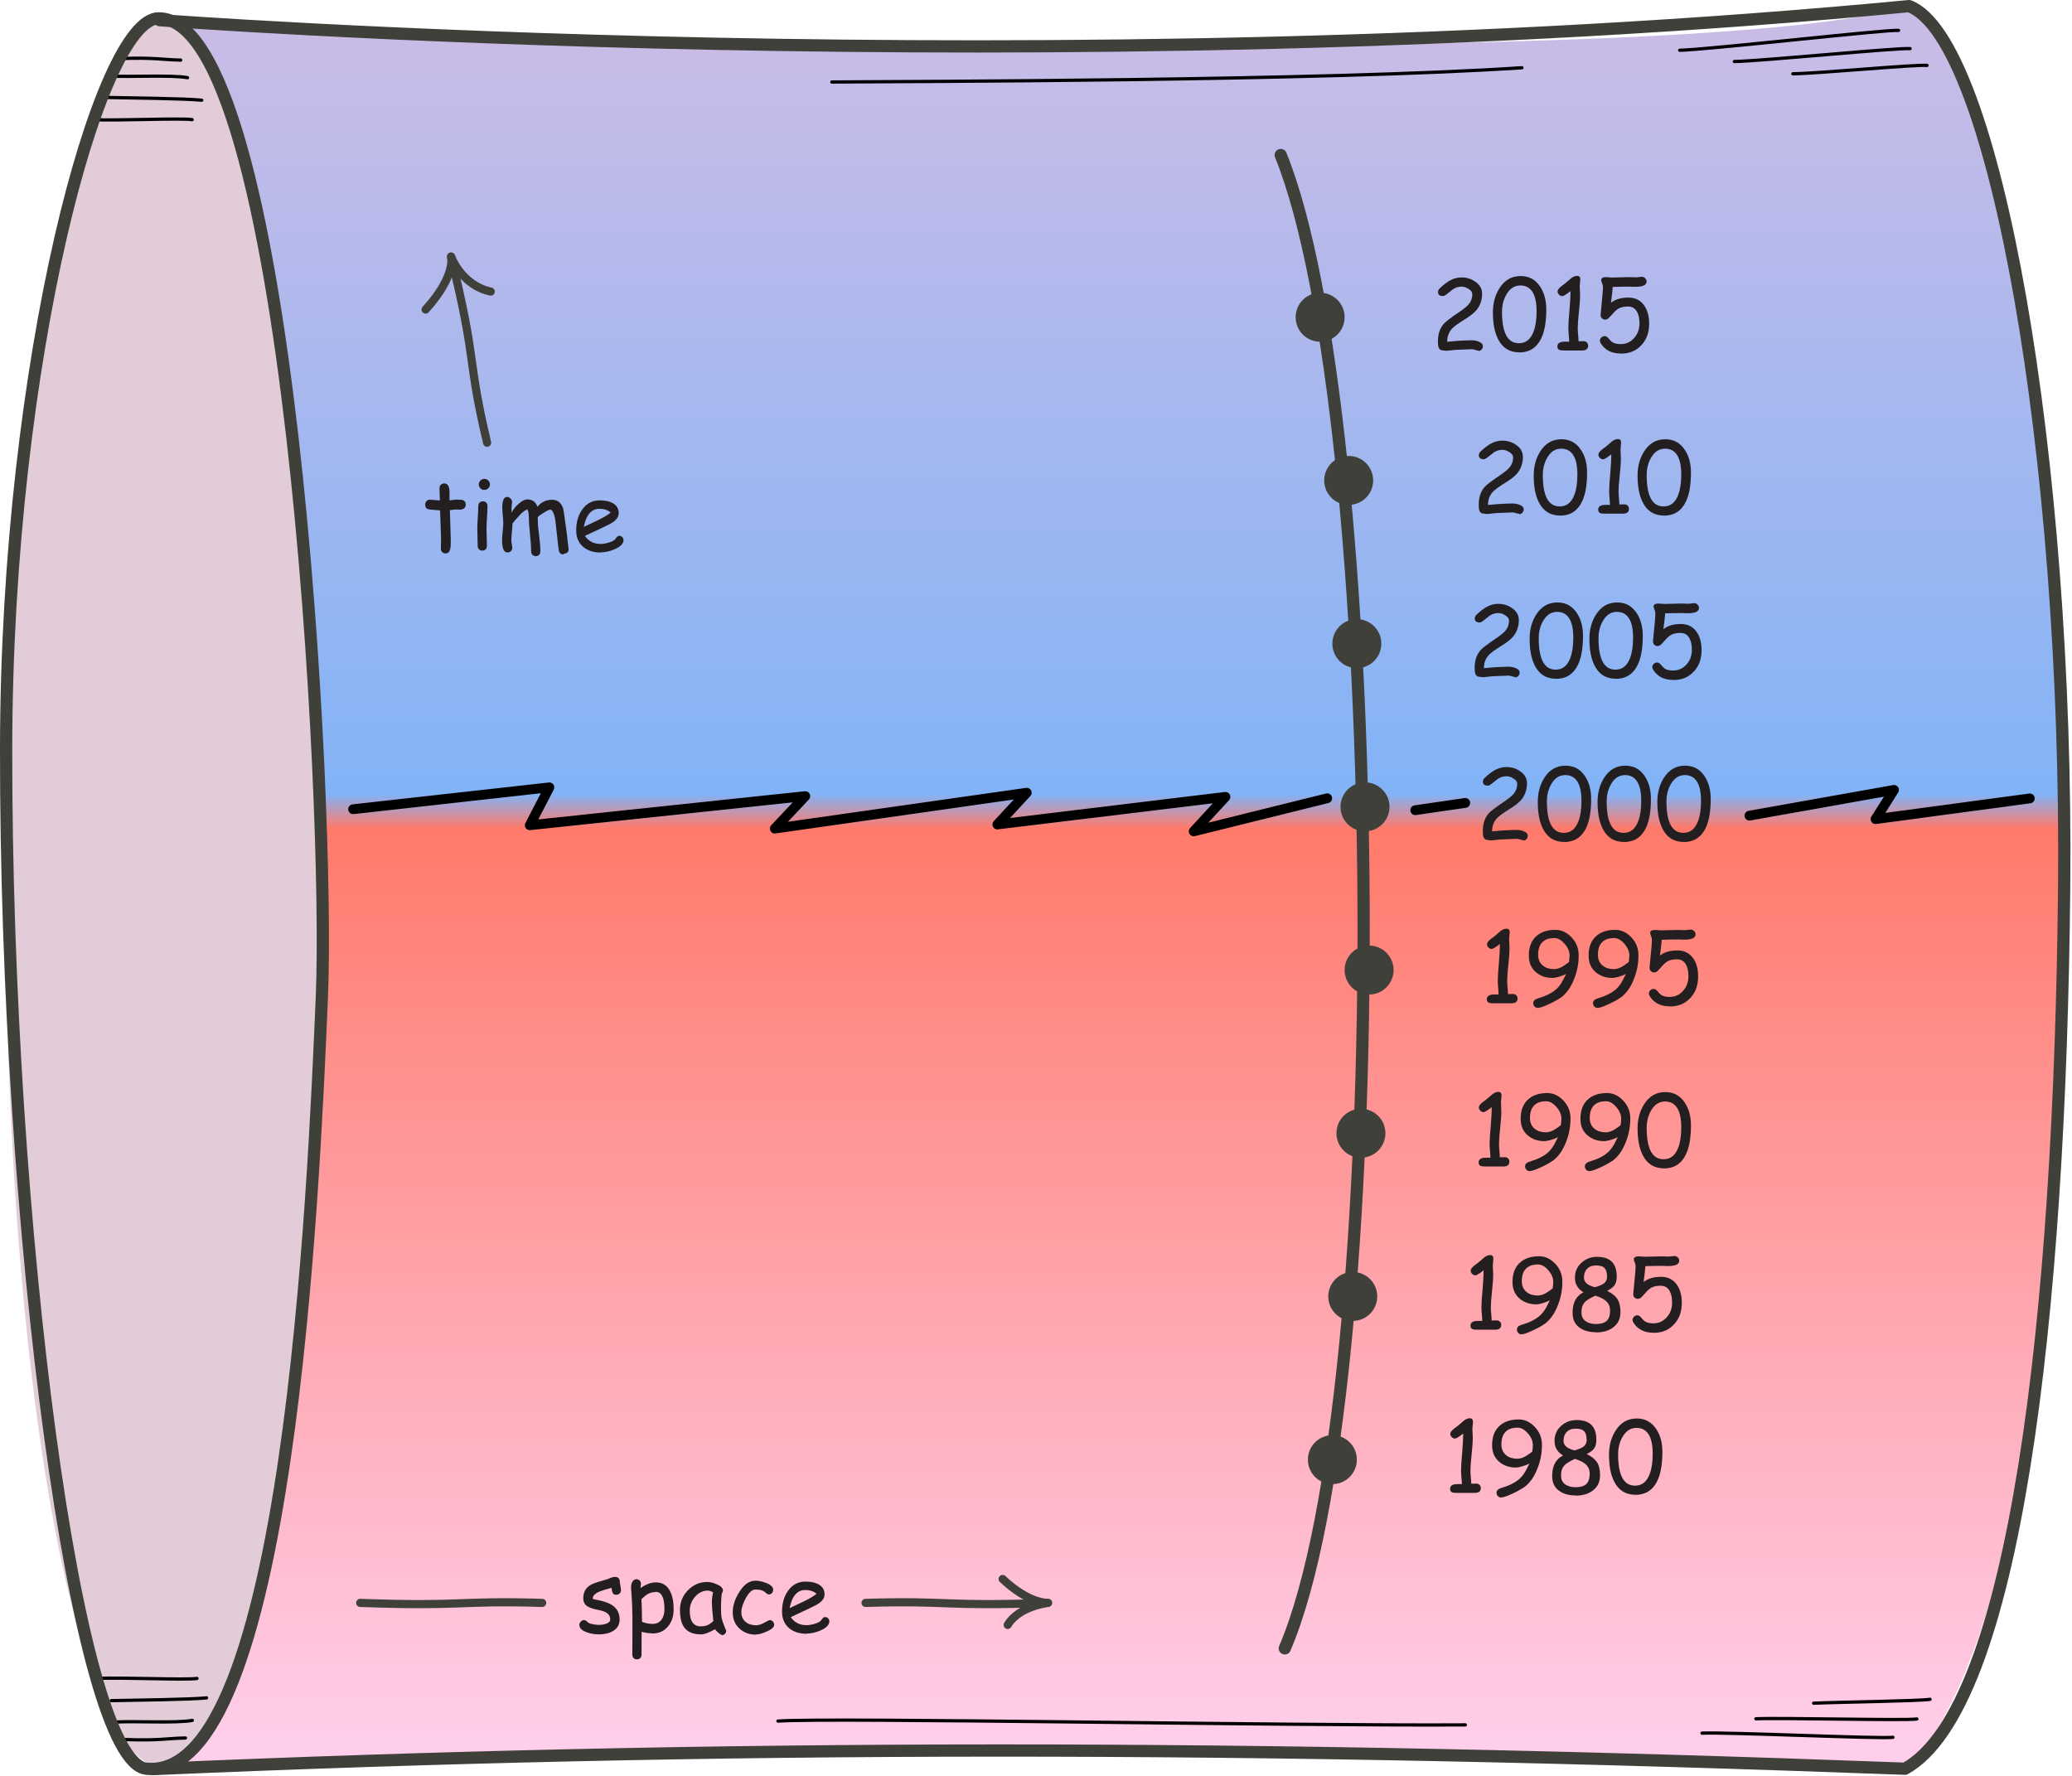 <?xml version="1.0" encoding="UTF-8" standalone="no"?>
<!DOCTYPE svg PUBLIC "-//W3C//DTD SVG 1.1//EN" "http://www.w3.org/Graphics/SVG/1.1/DTD/svg11.dtd">
<svg width="100%" height="100%" viewBox="0 0 1058 907" version="1.1" xmlns="http://www.w3.org/2000/svg" xmlns:xlink="http://www.w3.org/1999/xlink" xml:space="preserve" xmlns:serif="http://www.serif.com/" style="fill-rule:evenodd;clip-rule:evenodd;stroke-linecap:round;stroke-linejoin:round;stroke-miterlimit:1.5;">
    <g transform="matrix(1,0,0,1,-3.378,0.004)">
        <path d="M94.029,10.486C260.244,20.511 879.595,36.632 978.53,2.431C1047.66,62.504 1063.88,337.27 1057.61,489.87C1056.36,520.212 1055.99,815.7 976.917,904.768C808.79,889.351 178.094,891.478 80.431,904.862C158.635,886.994 166.411,560.764 167.656,523.307C169.413,470.443 171.816,370.595 156.724,238.625C154.571,219.791 137.696,59.086 94.029,10.486Z" style="fill:url(#_Linear1);"/>
        <path d="M896.679,416.504L970.497,403.359L961.066,418.296L1039.84,407.704" style="fill:none;stroke:black;stroke-width:5px;"/>
        <path d="M726.039,413.726L751.559,410.01" style="fill:none;stroke:black;stroke-width:5px;"/>
        <g transform="matrix(0.974,0,0,0.988,4.341,10.864)">
            <ellipse cx="84.429" cy="452.014" rx="82.393" ry="450.386" style="fill:rgb(225,204,216);"/>
        </g>
        <g transform="matrix(6.12323e-17,-1,1,6.12323e-17,0.72,908.334)">
            <path d="M20.035,66.691C19.424,83.938 20.663,88.017 20.83,97.354" style="fill:none;stroke:black;stroke-width:1.67px;"/>
            <g transform="matrix(-1,0,0,1,898.482,-2.453)">
                <path d="M20.035,66.691C19.424,83.938 20.663,88.017 20.83,97.354" style="fill:none;stroke:black;stroke-width:1.67px;"/>
            </g>
            <path d="M28.972,61.474C29.573,71.032 28.289,92.849 29.814,100.859" style="fill:none;stroke:black;stroke-width:1.67px;"/>
            <g transform="matrix(-1,0,0,1,898.482,-2.453)">
                <path d="M28.972,61.474C29.573,71.032 28.289,92.849 29.814,100.859" style="fill:none;stroke:black;stroke-width:1.67px;"/>
            </g>
            <path d="M39.904,59.468C40.136,70.612 40.454,100.129 41.317,108.107" style="fill:none;stroke:black;stroke-width:1.67px;"/>
            <g transform="matrix(-1,0,0,1,898.482,-2.453)">
                <path d="M39.904,59.468C40.136,70.612 40.454,100.129 41.317,108.107" style="fill:none;stroke:black;stroke-width:1.67px;"/>
            </g>
            <path d="M51.254,51.994C51.843,65.423 50.33,97.654 51.245,103.23" style="fill:none;stroke:black;stroke-width:1.67px;"/>
            <g transform="matrix(-1,0,0,1,898.482,-2.453)">
                <path d="M51.254,51.994C51.843,65.423 50.33,97.654 51.245,103.23" style="fill:none;stroke:black;stroke-width:1.67px;"/>
            </g>
        </g>
        <g transform="matrix(6.12323e-17,-1,1,6.12323e-17,829.348,927.782)">
            <path d="M42.75,43.098C43.339,56.527 39.721,135.014 40.636,140.59" style="fill:none;stroke:black;stroke-width:1.67px;"/>
        </g>
        <g transform="matrix(6.12323e-17,-1,1,6.12323e-17,419.937,918.882)">
            <path d="M40.012,-19.33C41.95,7.544 37.501,242.159 38.068,331.666" style="fill:none;stroke:black;stroke-width:1.67px;"/>
        </g>
        <g transform="matrix(6.12323e-17,-1,1,6.12323e-17,447.471,81.884)">
            <path d="M40.012,-19.33C40.325,19.976 40.527,230.675 47.3,333.039" style="fill:none;stroke:black;stroke-width:1.67px;"/>
        </g>
        <g transform="matrix(0.057,0.998,0.998,-0.057,815.624,-14.554)">
            <path d="M42.75,43.098C43.339,56.527 38.082,149.699 38.997,155.275" style="fill:none;stroke:black;stroke-width:1.67px;"/>
        </g>
        <g transform="matrix(6.12323e-17,-1,1,6.12323e-17,841.575,918.426)">
            <path d="M40.729,58.397C41.318,71.826 39.721,135.014 40.636,140.59" style="fill:none;stroke:black;stroke-width:1.67px;"/>
        </g>
        <g transform="matrix(0.057,0.998,0.998,-0.057,828.367,-5.913)">
            <path d="M40.729,58.397C41.318,71.826 38.362,142.805 39.277,148.381" style="fill:none;stroke:black;stroke-width:1.67px;"/>
        </g>
        <g transform="matrix(6.12323e-17,-1,1,6.12323e-17,848.286,908.382)">
            <path d="M38.65,81.16C39.239,94.589 39.721,135.014 40.636,140.59" style="fill:none;stroke:black;stroke-width:1.67px;"/>
        </g>
        <g transform="matrix(0.057,0.998,0.998,-0.057,835.642,3.729)">
            <path d="M38.65,81.16C39.239,94.589 37.374,144.25 38.29,149.826" style="fill:none;stroke:black;stroke-width:1.67px;"/>
        </g>
        <g transform="matrix(4.167,0,0,4.167,0,0)">
            <path d="M18.749,216.749C10.207,215.922 1.495,149.986 1.561,91.727C1.615,44.104 13.067,2.249 20.249,2.249C36.249,2.249 41.249,98.749 40.249,122.249C39.249,145.749 36.174,218.436 18.749,216.749Z" style="fill:none;stroke:rgb(62,64,57);stroke-width:1.5px;stroke-miterlimit:2;"/>
        </g>
        <g transform="matrix(4.167,0,0,4.167,0,0)">
            <path d="M19.573,216.793C88.573,213.793 154.249,213.749 234.249,216.749C247.749,209.249 253.249,161.249 253.749,108.749C254.249,56.249 245.249,4.749 234.749,0.749C129.749,10.749 20.353,2.468 20.353,2.468" style="fill:none;stroke:rgb(62,64,57);stroke-width:1.5px;stroke-miterlimit:2;"/>
        </g>
        <g transform="matrix(4.167,0,0,4.167,0,0)">
            <path d="M157.749,18.999C170.702,51.053 171.702,170.553 158.249,201.999" style="fill:none;stroke:rgb(62,64,57);stroke-width:1.5px;stroke-miterlimit:2;"/>
        </g>
        <g transform="matrix(4.167,0,0,4.167,0,0)">
            <path d="M164.827,38.874C164.827,40.117 163.819,41.124 162.577,41.124C161.334,41.124 160.327,40.117 160.327,38.874C160.327,37.632 161.334,36.624 162.577,36.624C163.819,36.624 164.827,37.632 164.827,38.874Z" style="fill:rgb(62,64,57);"/>
        </g>
        <g transform="matrix(4.167,0,0,4.167,0,0)">
            <path d="M164.827,38.874C164.827,40.117 163.819,41.124 162.577,41.124C161.334,41.124 160.327,40.117 160.327,38.874C160.327,37.632 161.334,36.624 162.577,36.624C163.819,36.624 164.827,37.632 164.827,38.874Z" style="fill:none;stroke:rgb(62,64,57);stroke-width:1.5px;stroke-miterlimit:2;"/>
        </g>
        <g transform="matrix(4.167,0,0,4.167,0,0)">
            <path d="M168.327,58.874C168.327,60.117 167.319,61.124 166.077,61.124C164.834,61.124 163.827,60.117 163.827,58.874C163.827,57.632 164.834,56.624 166.077,56.624C167.319,56.624 168.327,57.632 168.327,58.874Z" style="fill:rgb(62,64,57);"/>
        </g>
        <g transform="matrix(4.167,0,0,4.167,0,0)">
            <path d="M168.327,58.874C168.327,60.117 167.319,61.124 166.077,61.124C164.834,61.124 163.827,60.117 163.827,58.874C163.827,57.632 164.834,56.624 166.077,56.624C167.319,56.624 168.327,57.632 168.327,58.874Z" style="fill:none;stroke:rgb(62,64,57);stroke-width:1.5px;stroke-miterlimit:2;"/>
        </g>
        <g transform="matrix(4.167,0,0,4.167,0,0)">
            <path d="M169.327,78.874C169.327,80.117 168.319,81.124 167.077,81.124C165.834,81.124 164.827,80.117 164.827,78.874C164.827,77.632 165.834,76.624 167.077,76.624C168.319,76.624 169.327,77.632 169.327,78.874Z" style="fill:rgb(62,64,57);"/>
        </g>
        <g transform="matrix(4.167,0,0,4.167,0,0)">
            <path d="M169.327,78.874C169.327,80.117 168.319,81.124 167.077,81.124C165.834,81.124 164.827,80.117 164.827,78.874C164.827,77.632 165.834,76.624 167.077,76.624C168.319,76.624 169.327,77.632 169.327,78.874Z" style="fill:none;stroke:rgb(62,64,57);stroke-width:1.5px;stroke-miterlimit:2;"/>
        </g>
        <g transform="matrix(4.167,0,0,4.167,0,0)">
            <path d="M170.327,98.874C170.327,100.117 169.319,101.124 168.077,101.124C166.834,101.124 165.827,100.117 165.827,98.874C165.827,97.632 166.834,96.624 168.077,96.624C169.319,96.624 170.327,97.632 170.327,98.874Z" style="fill:rgb(62,64,57);"/>
        </g>
        <g transform="matrix(4.167,0,0,4.167,0,0)">
            <path d="M170.327,98.874C170.327,100.117 169.319,101.124 168.077,101.124C166.834,101.124 165.827,100.117 165.827,98.874C165.827,97.632 166.834,96.624 168.077,96.624C169.319,96.624 170.327,97.632 170.327,98.874Z" style="fill:none;stroke:rgb(62,64,57);stroke-width:1.5px;stroke-miterlimit:2;"/>
        </g>
        <g transform="matrix(4.167,0,0,4.167,0,0)">
            <path d="M170.827,118.874C170.827,120.117 169.819,121.124 168.577,121.124C167.334,121.124 166.327,120.117 166.327,118.874C166.327,117.632 167.334,116.624 168.577,116.624C169.819,116.624 170.827,117.632 170.827,118.874Z" style="fill:rgb(62,64,57);"/>
        </g>
        <g transform="matrix(4.167,0,0,4.167,0,0)">
            <path d="M170.827,118.874C170.827,120.117 169.819,121.124 168.577,121.124C167.334,121.124 166.327,120.117 166.327,118.874C166.327,117.632 167.334,116.624 168.577,116.624C169.819,116.624 170.827,117.632 170.827,118.874Z" style="fill:none;stroke:rgb(62,64,57);stroke-width:1.5px;stroke-miterlimit:2;"/>
        </g>
        <g transform="matrix(4.167,0,0,4.167,0,0)">
            <path d="M169.827,138.874C169.827,140.117 168.819,141.124 167.577,141.124C166.334,141.124 165.327,140.117 165.327,138.874C165.327,137.632 166.334,136.624 167.577,136.624C168.819,136.624 169.827,137.632 169.827,138.874Z" style="fill:rgb(62,64,57);"/>
        </g>
        <g transform="matrix(4.167,0,0,4.167,0,0)">
            <path d="M169.827,138.874C169.827,140.117 168.819,141.124 167.577,141.124C166.334,141.124 165.327,140.117 165.327,138.874C165.327,137.632 166.334,136.624 167.577,136.624C168.819,136.624 169.827,137.632 169.827,138.874Z" style="fill:none;stroke:rgb(62,64,57);stroke-width:1.5px;stroke-miterlimit:2;"/>
        </g>
        <g transform="matrix(4.167,0,0,4.167,0,0)">
            <path d="M168.827,158.874C168.827,160.117 167.819,161.124 166.577,161.124C165.334,161.124 164.327,160.117 164.327,158.874C164.327,157.632 165.334,156.624 166.577,156.624C167.819,156.624 168.827,157.632 168.827,158.874Z" style="fill:rgb(62,64,57);"/>
        </g>
        <g transform="matrix(4.167,0,0,4.167,0,0)">
            <path d="M168.827,158.874C168.827,160.117 167.819,161.124 166.577,161.124C165.334,161.124 164.327,160.117 164.327,158.874C164.327,157.632 165.334,156.624 166.577,156.624C167.819,156.624 168.827,157.632 168.827,158.874Z" style="fill:none;stroke:rgb(62,64,57);stroke-width:1.5px;stroke-miterlimit:2;"/>
        </g>
        <g transform="matrix(4.167,0,0,4.167,0,0)">
            <path d="M166.327,178.874C166.327,180.117 165.319,181.124 164.077,181.124C162.834,181.124 161.827,180.117 161.827,178.874C161.827,177.632 162.834,176.624 164.077,176.624C165.319,176.624 166.327,177.632 166.327,178.874Z" style="fill:rgb(62,64,57);"/>
        </g>
        <g transform="matrix(4.167,0,0,4.167,0,0)">
            <path d="M166.327,178.874C166.327,180.117 165.319,181.124 164.077,181.124C162.834,181.124 161.827,180.117 161.827,178.874C161.827,177.632 162.834,176.624 164.077,176.624C165.319,176.624 166.327,177.632 166.327,178.874Z" style="fill:none;stroke:rgb(62,64,57);stroke-width:1.5px;stroke-miterlimit:2;"/>
        </g>
        <g transform="matrix(4.167,0,0,4.167,0,0)">
            <path d="M181.981,42.961C181.885,42.961 181.753,42.937 181.573,42.877C181.393,42.817 181.261,42.793 181.165,42.793C180.961,42.793 180.661,42.805 180.265,42.829C179.869,42.853 179.569,42.865 179.365,42.865C179.209,42.865 178.981,42.889 178.681,42.925C178.381,42.961 178.153,42.985 177.997,42.985C177.949,42.985 177.889,42.973 177.805,42.961C177.721,42.949 177.661,42.937 177.613,42.937C177.337,42.937 177.169,42.805 177.085,42.541C177.037,42.409 177.013,42.181 177.013,41.845C177.013,40.933 177.253,40.213 177.757,39.649C177.985,39.397 178.585,38.941 179.593,38.257C180.157,37.873 180.529,37.573 180.721,37.357C181.057,36.985 181.225,36.553 181.225,36.049C181.225,35.797 181.069,35.581 180.745,35.389C180.457,35.209 180.181,35.125 179.905,35.125C179.545,35.125 179.209,35.221 178.885,35.425L178.045,36.085C177.877,36.217 177.745,36.277 177.637,36.277C177.229,36.277 177.025,36.121 177.025,35.797C177.025,35.617 177.097,35.461 177.241,35.329C177.697,34.897 178.093,34.597 178.429,34.405C178.909,34.129 179.389,33.997 179.893,33.997C180.529,33.997 181.081,34.165 181.585,34.513C182.149,34.897 182.425,35.389 182.425,36.001C182.425,36.397 182.365,36.757 182.245,37.093C182.125,37.429 181.957,37.729 181.729,38.005C181.429,38.365 180.937,38.749 180.229,39.181C179.485,39.649 179.005,39.997 178.777,40.237C178.345,40.693 178.141,41.233 178.153,41.881L179.365,41.773C180.205,41.725 180.793,41.701 181.153,41.701C181.453,41.701 181.729,41.749 181.993,41.857C182.353,41.989 182.521,42.181 182.521,42.421C182.521,42.577 182.473,42.709 182.365,42.829C182.257,42.949 182.125,43.009 181.969,43.009L181.981,42.961Z" style="fill:rgb(35,31,32);fill-rule:nonzero;"/>
        </g>
        <g transform="matrix(4.167,0,0,4.167,0,0)">
            <path d="M186.977,43.177C185.777,43.177 184.925,42.637 184.373,41.545C183.953,40.705 183.749,39.637 183.749,38.281C183.749,37.141 184.013,36.169 184.553,35.317C185.189,34.321 186.041,33.829 187.145,33.829C188.177,33.829 188.969,34.261 189.545,35.137C190.049,35.905 190.289,36.817 190.289,37.921C190.289,39.685 190.013,40.981 189.449,41.869C188.885,42.757 188.069,43.189 186.953,43.189L186.977,43.177ZM187.133,34.981C186.401,34.981 185.837,35.341 185.405,36.085C185.045,36.709 184.865,37.405 184.865,38.209C184.865,39.505 185.033,40.453 185.381,41.101C185.729,41.749 186.245,42.061 186.941,42.061C187.781,42.061 188.369,41.593 188.729,40.645C188.981,39.985 189.101,39.169 189.101,38.149C189.101,37.081 188.933,36.301 188.597,35.773C188.261,35.245 187.769,34.981 187.109,34.981L187.133,34.981Z" style="fill:rgb(35,31,32);fill-rule:nonzero;"/>
        </g>
        <g transform="matrix(4.167,0,0,4.167,0,0)">
            <path d="M194.854,42.949L192.526,42.949C192.25,42.949 192.058,42.937 191.95,42.901C191.746,42.829 191.65,42.685 191.65,42.457C191.65,42.061 191.95,41.869 192.574,41.869L192.85,41.869L193.09,41.881C193.09,41.689 193.078,41.413 193.042,41.041C193.006,40.669 192.994,40.393 192.994,40.213C192.994,39.709 193.042,38.965 193.138,37.945C193.222,36.937 193.258,36.193 193.258,35.677C192.73,36.085 192.406,36.289 192.262,36.289C192.106,36.289 191.974,36.229 191.854,36.109C191.734,35.989 191.674,35.857 191.674,35.701C191.674,35.521 191.842,35.305 192.178,35.041C192.394,34.897 192.694,34.657 193.078,34.321C193.426,33.973 193.75,33.805 194.062,33.805C194.326,33.805 194.458,33.949 194.458,34.249C194.458,34.345 194.446,34.477 194.422,34.657C194.398,34.837 194.386,34.969 194.386,35.065C194.386,35.197 194.398,35.389 194.41,35.653C194.422,35.917 194.434,36.109 194.434,36.241C194.434,36.685 194.386,37.333 194.29,38.221C194.194,39.109 194.146,39.757 194.146,40.201C194.146,40.429 194.158,40.705 194.194,41.029C194.23,41.353 194.242,41.617 194.242,41.821L194.854,41.809C195.022,41.809 195.154,41.857 195.262,41.965C195.37,42.073 195.418,42.205 195.418,42.361C195.418,42.529 195.37,42.661 195.262,42.769C195.154,42.877 195.022,42.925 194.854,42.925L194.854,42.949Z" style="fill:rgb(35,31,32);fill-rule:nonzero;"/>
        </g>
        <g transform="matrix(4.167,0,0,4.167,0,0)">
            <path d="M199.417,43.321C198.301,43.321 197.497,42.913 196.969,42.085C196.897,41.965 196.861,41.857 196.861,41.749C196.861,41.593 196.921,41.461 197.041,41.353C197.161,41.245 197.293,41.185 197.449,41.185C197.605,41.185 197.749,41.269 197.893,41.437C198.097,41.689 198.253,41.845 198.361,41.917C198.613,42.085 198.949,42.169 199.393,42.169C200.077,42.169 200.629,41.917 201.073,41.401C201.505,40.909 201.709,40.321 201.709,39.625C201.709,39.049 201.613,38.593 201.421,38.233C201.181,37.777 200.809,37.561 200.305,37.561C199.885,37.561 199.549,37.621 199.285,37.741C199.069,37.837 198.865,37.993 198.649,38.209L198.013,38.905C197.845,39.085 197.677,39.169 197.497,39.169C197.341,39.169 197.209,39.109 197.101,39.001C196.993,38.893 196.945,38.761 196.945,38.605C196.945,38.521 196.981,38.173 197.041,37.549C197.173,36.313 197.233,35.521 197.233,35.137C197.233,35.005 197.197,34.861 197.125,34.693C197.053,34.525 197.017,34.405 197.017,34.321C197.017,34.081 197.221,33.961 197.629,33.961C197.713,33.961 197.833,33.973 197.989,33.985C198.145,33.997 198.265,34.009 198.349,34.009C198.577,34.009 198.913,33.997 199.369,33.985C199.825,33.973 200.161,33.961 200.389,33.961C200.497,33.961 200.653,33.961 200.869,33.973C201.085,33.985 201.241,33.985 201.349,33.985C201.421,33.985 201.529,33.973 201.673,33.949C201.817,33.925 201.925,33.913 201.997,33.913C202.153,33.913 202.285,33.973 202.405,34.093C202.525,34.213 202.585,34.345 202.585,34.489C202.585,34.933 202.129,35.149 201.193,35.149C201.073,35.149 200.929,35.149 200.749,35.137C200.569,35.125 200.461,35.125 200.425,35.125L199.429,35.137L198.433,35.161C198.433,35.341 198.361,35.977 198.217,37.105C198.757,36.673 199.453,36.469 200.353,36.469C201.217,36.469 201.865,36.805 202.321,37.477C202.705,38.053 202.897,38.773 202.897,39.661C202.897,40.729 202.597,41.581 201.973,42.265C201.325,42.985 200.497,43.333 199.441,43.333L199.417,43.321Z" style="fill:rgb(35,31,32);fill-rule:nonzero;"/>
        </g>
        <g transform="matrix(4.167,0,0,4.167,0,0)">
            <path d="M186.981,62.961C186.885,62.961 186.753,62.937 186.573,62.877C186.393,62.817 186.261,62.793 186.165,62.793C185.961,62.793 185.661,62.805 185.265,62.829C184.869,62.853 184.569,62.865 184.365,62.865C184.209,62.865 183.981,62.889 183.681,62.925C183.381,62.961 183.153,62.985 182.997,62.985C182.949,62.985 182.889,62.973 182.805,62.961C182.721,62.949 182.661,62.937 182.613,62.937C182.337,62.937 182.169,62.805 182.085,62.541C182.037,62.409 182.013,62.181 182.013,61.845C182.013,60.933 182.253,60.213 182.757,59.649C182.985,59.397 183.585,58.941 184.593,58.257C185.157,57.873 185.529,57.573 185.721,57.357C186.057,56.985 186.225,56.553 186.225,56.049C186.225,55.797 186.069,55.581 185.745,55.389C185.457,55.209 185.181,55.125 184.905,55.125C184.545,55.125 184.209,55.221 183.885,55.425L183.045,56.085C182.877,56.217 182.745,56.277 182.637,56.277C182.229,56.277 182.025,56.121 182.025,55.797C182.025,55.617 182.097,55.461 182.241,55.329C182.697,54.897 183.093,54.597 183.429,54.405C183.909,54.129 184.389,53.997 184.893,53.997C185.529,53.997 186.081,54.165 186.585,54.513C187.149,54.897 187.425,55.389 187.425,56.001C187.425,56.397 187.365,56.757 187.245,57.093C187.125,57.429 186.957,57.729 186.729,58.005C186.429,58.365 185.937,58.749 185.229,59.181C184.485,59.649 184.005,59.997 183.777,60.237C183.345,60.693 183.141,61.233 183.153,61.881L184.365,61.773C185.205,61.725 185.793,61.701 186.153,61.701C186.453,61.701 186.729,61.749 186.993,61.857C187.353,61.989 187.521,62.181 187.521,62.421C187.521,62.577 187.473,62.709 187.365,62.829C187.257,62.949 187.125,63.009 186.969,63.009L186.981,62.961Z" style="fill:rgb(35,31,32);fill-rule:nonzero;"/>
        </g>
        <g transform="matrix(4.167,0,0,4.167,0,0)">
            <path d="M191.977,63.177C190.777,63.177 189.925,62.637 189.373,61.545C188.953,60.705 188.749,59.637 188.749,58.281C188.749,57.141 189.013,56.169 189.553,55.317C190.189,54.321 191.041,53.829 192.145,53.829C193.177,53.829 193.969,54.261 194.545,55.137C195.049,55.905 195.289,56.817 195.289,57.921C195.289,59.685 195.013,60.981 194.449,61.869C193.885,62.757 193.069,63.189 191.953,63.189L191.977,63.177ZM192.133,54.981C191.401,54.981 190.837,55.341 190.405,56.085C190.045,56.709 189.865,57.405 189.865,58.209C189.865,59.505 190.033,60.453 190.381,61.101C190.729,61.749 191.245,62.061 191.941,62.061C192.781,62.061 193.369,61.593 193.729,60.645C193.981,59.985 194.101,59.169 194.101,58.149C194.101,57.081 193.933,56.301 193.597,55.773C193.261,55.245 192.769,54.981 192.109,54.981L192.133,54.981Z" style="fill:rgb(35,31,32);fill-rule:nonzero;"/>
        </g>
        <g transform="matrix(4.167,0,0,4.167,0,0)">
            <path d="M199.854,62.949L197.526,62.949C197.25,62.949 197.058,62.937 196.95,62.901C196.746,62.829 196.65,62.685 196.65,62.457C196.65,62.061 196.95,61.869 197.574,61.869L197.85,61.869L198.09,61.881C198.09,61.689 198.078,61.413 198.042,61.041C198.006,60.669 197.994,60.393 197.994,60.213C197.994,59.709 198.042,58.965 198.138,57.945C198.222,56.937 198.258,56.193 198.258,55.677C197.73,56.085 197.406,56.289 197.262,56.289C197.106,56.289 196.974,56.229 196.854,56.109C196.734,55.989 196.674,55.857 196.674,55.701C196.674,55.521 196.842,55.305 197.178,55.041C197.394,54.897 197.694,54.657 198.078,54.321C198.426,53.973 198.75,53.805 199.062,53.805C199.326,53.805 199.458,53.949 199.458,54.249C199.458,54.345 199.446,54.477 199.422,54.657C199.398,54.837 199.386,54.969 199.386,55.065C199.386,55.197 199.398,55.389 199.41,55.653C199.422,55.917 199.434,56.109 199.434,56.241C199.434,56.685 199.386,57.333 199.29,58.221C199.194,59.109 199.146,59.757 199.146,60.201C199.146,60.429 199.158,60.705 199.194,61.029C199.23,61.353 199.242,61.617 199.242,61.821L199.854,61.809C200.022,61.809 200.154,61.857 200.262,61.965C200.37,62.073 200.418,62.205 200.418,62.361C200.418,62.529 200.37,62.661 200.262,62.769C200.154,62.877 200.022,62.925 199.854,62.925L199.854,62.949Z" style="fill:rgb(35,31,32);fill-rule:nonzero;"/>
        </g>
        <g transform="matrix(4.167,0,0,4.167,0,0)">
            <path d="M204.705,63.177C203.505,63.177 202.653,62.637 202.101,61.545C201.681,60.705 201.477,59.637 201.477,58.281C201.477,57.141 201.741,56.169 202.281,55.317C202.917,54.321 203.769,53.829 204.873,53.829C205.905,53.829 206.697,54.261 207.273,55.137C207.777,55.905 208.017,56.817 208.017,57.921C208.017,59.685 207.741,60.981 207.177,61.869C206.613,62.757 205.797,63.189 204.681,63.189L204.705,63.177ZM204.861,54.981C204.129,54.981 203.565,55.341 203.133,56.085C202.773,56.709 202.593,57.405 202.593,58.209C202.593,59.505 202.761,60.453 203.109,61.101C203.457,61.749 203.973,62.061 204.669,62.061C205.509,62.061 206.097,61.593 206.457,60.645C206.709,59.985 206.829,59.169 206.829,58.149C206.829,57.081 206.661,56.301 206.325,55.773C205.989,55.245 205.497,54.981 204.837,54.981L204.861,54.981Z" style="fill:rgb(35,31,32);fill-rule:nonzero;"/>
        </g>
        <g transform="matrix(4.167,0,0,4.167,0,0)">
            <path d="M186.481,82.961C186.385,82.961 186.253,82.937 186.073,82.877C185.893,82.817 185.761,82.793 185.665,82.793C185.461,82.793 185.161,82.805 184.765,82.829C184.369,82.853 184.069,82.865 183.865,82.865C183.709,82.865 183.481,82.889 183.181,82.925C182.881,82.961 182.653,82.985 182.497,82.985C182.449,82.985 182.389,82.973 182.305,82.961C182.221,82.949 182.161,82.937 182.113,82.937C181.837,82.937 181.669,82.805 181.585,82.541C181.537,82.409 181.513,82.181 181.513,81.845C181.513,80.933 181.753,80.213 182.257,79.649C182.485,79.397 183.085,78.941 184.093,78.257C184.657,77.873 185.029,77.573 185.221,77.357C185.557,76.985 185.725,76.553 185.725,76.049C185.725,75.797 185.569,75.581 185.245,75.389C184.957,75.209 184.681,75.125 184.405,75.125C184.045,75.125 183.709,75.221 183.385,75.425L182.545,76.085C182.377,76.217 182.245,76.277 182.137,76.277C181.729,76.277 181.525,76.121 181.525,75.797C181.525,75.617 181.597,75.461 181.741,75.329C182.197,74.897 182.593,74.597 182.929,74.405C183.409,74.129 183.889,73.997 184.393,73.997C185.029,73.997 185.581,74.165 186.085,74.513C186.649,74.897 186.925,75.389 186.925,76.001C186.925,76.397 186.865,76.757 186.745,77.093C186.625,77.429 186.457,77.729 186.229,78.005C185.929,78.365 185.437,78.749 184.729,79.181C183.985,79.649 183.505,79.997 183.277,80.237C182.845,80.693 182.641,81.233 182.653,81.881L183.865,81.773C184.705,81.725 185.293,81.701 185.653,81.701C185.953,81.701 186.229,81.749 186.493,81.857C186.853,81.989 187.021,82.181 187.021,82.421C187.021,82.577 186.973,82.709 186.865,82.829C186.757,82.949 186.625,83.009 186.469,83.009L186.481,82.961Z" style="fill:rgb(35,31,32);fill-rule:nonzero;"/>
        </g>
        <g transform="matrix(4.167,0,0,4.167,0,0)">
            <path d="M191.477,83.177C190.277,83.177 189.425,82.637 188.873,81.545C188.453,80.705 188.249,79.637 188.249,78.281C188.249,77.141 188.513,76.169 189.053,75.317C189.689,74.321 190.541,73.829 191.645,73.829C192.677,73.829 193.469,74.261 194.045,75.137C194.549,75.905 194.789,76.817 194.789,77.921C194.789,79.685 194.513,80.981 193.949,81.869C193.385,82.757 192.569,83.189 191.453,83.189L191.477,83.177ZM191.633,74.981C190.901,74.981 190.337,75.341 189.905,76.085C189.545,76.709 189.365,77.405 189.365,78.209C189.365,79.505 189.533,80.453 189.881,81.101C190.229,81.749 190.745,82.061 191.441,82.061C192.281,82.061 192.869,81.593 193.229,80.645C193.481,79.985 193.601,79.169 193.601,78.149C193.601,77.081 193.433,76.301 193.097,75.773C192.761,75.245 192.269,74.981 191.609,74.981L191.633,74.981Z" style="fill:rgb(35,31,32);fill-rule:nonzero;"/>
        </g>
        <g transform="matrix(4.167,0,0,4.167,0,0)">
            <path d="M198.802,83.177C197.602,83.177 196.75,82.637 196.198,81.545C195.778,80.705 195.574,79.637 195.574,78.281C195.574,77.141 195.838,76.169 196.378,75.317C197.014,74.321 197.866,73.829 198.97,73.829C200.002,73.829 200.794,74.261 201.37,75.137C201.874,75.905 202.114,76.817 202.114,77.921C202.114,79.685 201.838,80.981 201.274,81.869C200.71,82.757 199.894,83.189 198.778,83.189L198.802,83.177ZM198.958,74.981C198.226,74.981 197.662,75.341 197.23,76.085C196.87,76.709 196.69,77.405 196.69,78.209C196.69,79.505 196.858,80.453 197.206,81.101C197.554,81.749 198.07,82.061 198.766,82.061C199.606,82.061 200.194,81.593 200.554,80.645C200.806,79.985 200.926,79.169 200.926,78.149C200.926,77.081 200.758,76.301 200.422,75.773C200.086,75.245 199.594,74.981 198.934,74.981L198.958,74.981Z" style="fill:rgb(35,31,32);fill-rule:nonzero;"/>
        </g>
        <g transform="matrix(4.167,0,0,4.167,0,0)">
            <path d="M205.839,83.321C204.723,83.321 203.919,82.913 203.391,82.085C203.319,81.965 203.283,81.857 203.283,81.749C203.283,81.593 203.343,81.461 203.463,81.353C203.583,81.245 203.715,81.185 203.871,81.185C204.027,81.185 204.171,81.269 204.315,81.437C204.519,81.689 204.675,81.845 204.783,81.917C205.035,82.085 205.371,82.169 205.815,82.169C206.499,82.169 207.051,81.917 207.495,81.401C207.927,80.909 208.131,80.321 208.131,79.625C208.131,79.049 208.035,78.593 207.843,78.233C207.603,77.777 207.231,77.561 206.727,77.561C206.307,77.561 205.971,77.621 205.707,77.741C205.491,77.837 205.287,77.993 205.071,78.209L204.435,78.905C204.267,79.085 204.099,79.169 203.919,79.169C203.763,79.169 203.631,79.109 203.523,79.001C203.415,78.893 203.367,78.761 203.367,78.605C203.367,78.521 203.403,78.173 203.463,77.549C203.595,76.313 203.655,75.521 203.655,75.137C203.655,75.005 203.619,74.861 203.547,74.693C203.475,74.525 203.439,74.405 203.439,74.321C203.439,74.081 203.643,73.961 204.051,73.961C204.135,73.961 204.255,73.973 204.411,73.985C204.567,73.997 204.687,74.009 204.771,74.009C204.999,74.009 205.335,73.997 205.791,73.985C206.247,73.973 206.583,73.961 206.811,73.961C206.919,73.961 207.075,73.961 207.291,73.973C207.507,73.985 207.663,73.985 207.771,73.985C207.843,73.985 207.951,73.973 208.095,73.949C208.239,73.925 208.347,73.913 208.419,73.913C208.575,73.913 208.707,73.973 208.827,74.093C208.947,74.213 209.007,74.345 209.007,74.489C209.007,74.933 208.551,75.149 207.615,75.149C207.495,75.149 207.351,75.149 207.171,75.137C206.991,75.125 206.883,75.125 206.847,75.125L205.851,75.137L204.855,75.161C204.855,75.341 204.783,75.977 204.639,77.105C205.179,76.673 205.875,76.469 206.775,76.469C207.639,76.469 208.287,76.805 208.743,77.477C209.127,78.053 209.319,78.773 209.319,79.661C209.319,80.729 209.019,81.581 208.395,82.265C207.747,82.985 206.919,83.333 205.863,83.333L205.839,83.321Z" style="fill:rgb(35,31,32);fill-rule:nonzero;"/>
        </g>
        <g transform="matrix(4.167,0,0,4.167,0,0)">
            <path d="M187.481,102.961C187.385,102.961 187.253,102.937 187.073,102.877C186.893,102.817 186.761,102.793 186.665,102.793C186.461,102.793 186.161,102.805 185.765,102.829C185.369,102.853 185.069,102.865 184.865,102.865C184.709,102.865 184.481,102.889 184.181,102.925C183.881,102.961 183.653,102.985 183.497,102.985C183.449,102.985 183.389,102.973 183.305,102.961C183.221,102.949 183.161,102.937 183.113,102.937C182.837,102.937 182.669,102.805 182.585,102.541C182.537,102.409 182.513,102.181 182.513,101.845C182.513,100.933 182.753,100.213 183.257,99.649C183.485,99.397 184.085,98.941 185.093,98.257C185.657,97.873 186.029,97.573 186.221,97.357C186.557,96.985 186.725,96.553 186.725,96.049C186.725,95.797 186.569,95.581 186.245,95.389C185.957,95.209 185.681,95.125 185.405,95.125C185.045,95.125 184.709,95.221 184.385,95.425L183.545,96.085C183.377,96.217 183.245,96.277 183.137,96.277C182.729,96.277 182.525,96.121 182.525,95.797C182.525,95.617 182.597,95.461 182.741,95.329C183.197,94.897 183.593,94.597 183.929,94.405C184.409,94.129 184.889,93.997 185.393,93.997C186.029,93.997 186.581,94.165 187.085,94.513C187.649,94.897 187.925,95.389 187.925,96.001C187.925,96.397 187.865,96.757 187.745,97.093C187.625,97.429 187.457,97.729 187.229,98.005C186.929,98.365 186.437,98.749 185.729,99.181C184.985,99.649 184.505,99.997 184.277,100.237C183.845,100.693 183.641,101.233 183.653,101.881L184.865,101.773C185.705,101.725 186.293,101.701 186.653,101.701C186.953,101.701 187.229,101.749 187.493,101.857C187.853,101.989 188.021,102.181 188.021,102.421C188.021,102.577 187.973,102.709 187.865,102.829C187.757,102.949 187.625,103.009 187.469,103.009L187.481,102.961Z" style="fill:rgb(35,31,32);fill-rule:nonzero;"/>
        </g>
        <g transform="matrix(4.167,0,0,4.167,0,0)">
            <path d="M192.477,103.177C191.277,103.177 190.425,102.637 189.873,101.545C189.453,100.705 189.249,99.637 189.249,98.281C189.249,97.141 189.513,96.169 190.053,95.317C190.689,94.321 191.541,93.829 192.645,93.829C193.677,93.829 194.469,94.261 195.045,95.137C195.549,95.905 195.789,96.817 195.789,97.921C195.789,99.685 195.513,100.981 194.949,101.869C194.385,102.757 193.569,103.189 192.453,103.189L192.477,103.177ZM192.633,94.981C191.901,94.981 191.337,95.341 190.905,96.085C190.545,96.709 190.365,97.405 190.365,98.209C190.365,99.505 190.533,100.453 190.881,101.101C191.229,101.749 191.745,102.061 192.441,102.061C193.281,102.061 193.869,101.593 194.229,100.645C194.481,99.985 194.601,99.169 194.601,98.149C194.601,97.081 194.433,96.301 194.097,95.773C193.761,95.245 193.269,94.981 192.609,94.981L192.633,94.981Z" style="fill:rgb(35,31,32);fill-rule:nonzero;"/>
        </g>
        <g transform="matrix(4.167,0,0,4.167,0,0)">
            <path d="M199.802,103.177C198.602,103.177 197.75,102.637 197.198,101.545C196.778,100.705 196.574,99.637 196.574,98.281C196.574,97.141 196.838,96.169 197.378,95.317C198.014,94.321 198.866,93.829 199.97,93.829C201.002,93.829 201.794,94.261 202.37,95.137C202.874,95.905 203.114,96.817 203.114,97.921C203.114,99.685 202.838,100.981 202.274,101.869C201.71,102.757 200.894,103.189 199.778,103.189L199.802,103.177ZM199.958,94.981C199.226,94.981 198.662,95.341 198.23,96.085C197.87,96.709 197.69,97.405 197.69,98.209C197.69,99.505 197.858,100.453 198.206,101.101C198.554,101.749 199.07,102.061 199.766,102.061C200.606,102.061 201.194,101.593 201.554,100.645C201.806,99.985 201.926,99.169 201.926,98.149C201.926,97.081 201.758,96.301 201.422,95.773C201.086,95.245 200.594,94.981 199.934,94.981L199.958,94.981Z" style="fill:rgb(35,31,32);fill-rule:nonzero;"/>
        </g>
        <g transform="matrix(4.167,0,0,4.167,0,0)">
            <path d="M207.127,103.177C205.927,103.177 205.075,102.637 204.523,101.545C204.103,100.705 203.899,99.637 203.899,98.281C203.899,97.141 204.163,96.169 204.703,95.317C205.339,94.321 206.191,93.829 207.295,93.829C208.327,93.829 209.119,94.261 209.695,95.137C210.199,95.905 210.439,96.817 210.439,97.921C210.439,99.685 210.163,100.981 209.599,101.869C209.035,102.757 208.219,103.189 207.103,103.189L207.127,103.177ZM207.283,94.981C206.551,94.981 205.987,95.341 205.555,96.085C205.195,96.709 205.015,97.405 205.015,98.209C205.015,99.505 205.183,100.453 205.531,101.101C205.879,101.749 206.395,102.061 207.091,102.061C207.931,102.061 208.519,101.593 208.879,100.645C209.131,99.985 209.251,99.169 209.251,98.149C209.251,97.081 209.083,96.301 208.747,95.773C208.411,95.245 207.919,94.981 207.259,94.981L207.283,94.981Z" style="fill:rgb(35,31,32);fill-rule:nonzero;"/>
        </g>
        <g transform="matrix(4.167,0,0,4.167,0,0)">
            <path d="M186.205,122.949L183.877,122.949C183.601,122.949 183.409,122.937 183.301,122.901C183.097,122.829 183.001,122.685 183.001,122.457C183.001,122.061 183.301,121.869 183.925,121.869L184.201,121.869L184.441,121.881C184.441,121.689 184.429,121.413 184.393,121.041C184.357,120.669 184.345,120.393 184.345,120.213C184.345,119.709 184.393,118.965 184.489,117.945C184.573,116.937 184.609,116.193 184.609,115.677C184.081,116.085 183.757,116.289 183.613,116.289C183.457,116.289 183.325,116.229 183.205,116.109C183.085,115.989 183.025,115.857 183.025,115.701C183.025,115.521 183.193,115.305 183.529,115.041C183.745,114.897 184.045,114.657 184.429,114.321C184.777,113.973 185.101,113.805 185.413,113.805C185.677,113.805 185.809,113.949 185.809,114.249C185.809,114.345 185.797,114.477 185.773,114.657C185.749,114.837 185.737,114.969 185.737,115.065C185.737,115.197 185.749,115.389 185.761,115.653C185.773,115.917 185.785,116.109 185.785,116.241C185.785,116.685 185.737,117.333 185.641,118.221C185.545,119.109 185.497,119.757 185.497,120.201C185.497,120.429 185.509,120.705 185.545,121.029C185.581,121.353 185.593,121.617 185.593,121.821L186.205,121.809C186.373,121.809 186.505,121.857 186.613,121.965C186.721,122.073 186.769,122.205 186.769,122.361C186.769,122.529 186.721,122.661 186.613,122.769C186.505,122.877 186.373,122.925 186.205,122.925L186.205,122.949Z" style="fill:rgb(35,31,32);fill-rule:nonzero;"/>
        </g>
        <g transform="matrix(4.167,0,0,4.167,0,0)">
            <path d="M192.075,122.241C191.787,122.457 191.343,122.709 190.707,123.009C189.999,123.345 189.519,123.513 189.243,123.513C189.087,123.513 188.955,123.453 188.847,123.333C188.739,123.213 188.691,123.081 188.691,122.925C188.691,122.697 188.823,122.529 189.087,122.409L190.071,122.073C190.683,121.821 191.151,121.545 191.511,121.221C191.871,120.897 192.183,120.453 192.471,119.853L192.723,119.349C192.507,119.469 192.231,119.577 191.883,119.685C191.535,119.793 191.259,119.841 191.043,119.841C190.299,119.841 189.675,119.637 189.135,119.229C188.475,118.725 188.151,118.029 188.151,117.105C188.151,116.001 188.487,115.197 189.159,114.645C189.735,114.177 190.479,113.949 191.415,113.949C192.135,113.949 192.771,114.237 193.347,114.825C193.959,115.449 194.259,116.193 194.259,117.081C194.259,118.077 194.079,119.025 193.707,119.961C193.311,120.981 192.783,121.725 192.099,122.241L192.075,122.241ZM191.271,114.957C190.611,114.957 190.131,115.125 189.795,115.473C189.459,115.821 189.291,116.325 189.291,117.009C189.291,117.585 189.495,118.029 189.903,118.353C190.263,118.629 190.707,118.761 191.247,118.761C191.559,118.761 191.883,118.665 192.231,118.473C192.387,118.389 192.663,118.197 193.071,117.897C193.119,117.549 193.143,117.285 193.143,117.081C193.143,116.589 192.939,116.121 192.531,115.653C192.123,115.185 191.715,114.957 191.295,114.957L191.271,114.957Z" style="fill:rgb(35,31,32);fill-rule:nonzero;"/>
        </g>
        <g transform="matrix(4.167,0,0,4.167,0,0)">
            <path d="M199.4,122.241C199.112,122.457 198.668,122.709 198.032,123.009C197.324,123.345 196.844,123.513 196.568,123.513C196.412,123.513 196.28,123.453 196.172,123.333C196.064,123.213 196.016,123.081 196.016,122.925C196.016,122.697 196.148,122.529 196.412,122.409L197.396,122.073C198.008,121.821 198.476,121.545 198.836,121.221C199.196,120.897 199.508,120.453 199.796,119.853L200.048,119.349C199.832,119.469 199.556,119.577 199.208,119.685C198.86,119.793 198.584,119.841 198.368,119.841C197.624,119.841 197,119.637 196.46,119.229C195.8,118.725 195.476,118.029 195.476,117.105C195.476,116.001 195.812,115.197 196.484,114.645C197.06,114.177 197.804,113.949 198.74,113.949C199.46,113.949 200.096,114.237 200.672,114.825C201.284,115.449 201.584,116.193 201.584,117.081C201.584,118.077 201.404,119.025 201.032,119.961C200.636,120.981 200.108,121.725 199.424,122.241L199.4,122.241ZM198.596,114.957C197.936,114.957 197.456,115.125 197.12,115.473C196.784,115.821 196.616,116.325 196.616,117.009C196.616,117.585 196.82,118.029 197.228,118.353C197.588,118.629 198.032,118.761 198.572,118.761C198.884,118.761 199.208,118.665 199.556,118.473C199.712,118.389 199.988,118.197 200.396,117.897C200.444,117.549 200.468,117.285 200.468,117.081C200.468,116.589 200.264,116.121 199.856,115.653C199.448,115.185 199.04,114.957 198.62,114.957L198.596,114.957Z" style="fill:rgb(35,31,32);fill-rule:nonzero;"/>
        </g>
        <g transform="matrix(4.167,0,0,4.167,0,0)">
            <path d="M205.417,123.321C204.301,123.321 203.497,122.913 202.969,122.085C202.897,121.965 202.861,121.857 202.861,121.749C202.861,121.593 202.921,121.461 203.041,121.353C203.161,121.245 203.293,121.185 203.449,121.185C203.605,121.185 203.749,121.269 203.893,121.437C204.097,121.689 204.253,121.845 204.361,121.917C204.613,122.085 204.949,122.169 205.393,122.169C206.077,122.169 206.629,121.917 207.073,121.401C207.505,120.909 207.709,120.321 207.709,119.625C207.709,119.049 207.613,118.593 207.421,118.233C207.181,117.777 206.809,117.561 206.305,117.561C205.885,117.561 205.549,117.621 205.285,117.741C205.069,117.837 204.865,117.993 204.649,118.209L204.013,118.905C203.845,119.085 203.677,119.169 203.497,119.169C203.341,119.169 203.209,119.109 203.101,119.001C202.993,118.893 202.945,118.761 202.945,118.605C202.945,118.521 202.981,118.173 203.041,117.549C203.173,116.313 203.233,115.521 203.233,115.137C203.233,115.005 203.197,114.861 203.125,114.693C203.053,114.525 203.017,114.405 203.017,114.321C203.017,114.081 203.221,113.961 203.629,113.961C203.713,113.961 203.833,113.973 203.989,113.985C204.145,113.997 204.265,114.009 204.349,114.009C204.577,114.009 204.913,113.997 205.369,113.985C205.825,113.973 206.161,113.961 206.389,113.961C206.497,113.961 206.653,113.961 206.869,113.973C207.085,113.985 207.241,113.985 207.349,113.985C207.421,113.985 207.529,113.973 207.673,113.949C207.817,113.925 207.925,113.913 207.997,113.913C208.153,113.913 208.285,113.973 208.405,114.093C208.525,114.213 208.585,114.345 208.585,114.489C208.585,114.933 208.129,115.149 207.193,115.149C207.073,115.149 206.929,115.149 206.749,115.137C206.569,115.125 206.461,115.125 206.425,115.125L205.429,115.137L204.433,115.161C204.433,115.341 204.361,115.977 204.217,117.105C204.757,116.673 205.453,116.469 206.353,116.469C207.217,116.469 207.865,116.805 208.321,117.477C208.705,118.053 208.897,118.773 208.897,119.661C208.897,120.729 208.597,121.581 207.973,122.265C207.325,122.985 206.497,123.333 205.441,123.333L205.417,123.321Z" style="fill:rgb(35,31,32);fill-rule:nonzero;"/>
        </g>
        <g transform="matrix(4.167,0,0,4.167,0,0)">
            <path d="M185.205,142.949L182.877,142.949C182.601,142.949 182.409,142.937 182.301,142.901C182.097,142.829 182.001,142.685 182.001,142.457C182.001,142.061 182.301,141.869 182.925,141.869L183.201,141.869L183.441,141.881C183.441,141.689 183.429,141.413 183.393,141.041C183.357,140.669 183.345,140.393 183.345,140.213C183.345,139.709 183.393,138.965 183.489,137.945C183.573,136.937 183.609,136.193 183.609,135.677C183.081,136.085 182.757,136.289 182.613,136.289C182.457,136.289 182.325,136.229 182.205,136.109C182.085,135.989 182.025,135.857 182.025,135.701C182.025,135.521 182.193,135.305 182.529,135.041C182.745,134.897 183.045,134.657 183.429,134.321C183.777,133.973 184.101,133.805 184.413,133.805C184.677,133.805 184.809,133.949 184.809,134.249C184.809,134.345 184.797,134.477 184.773,134.657C184.749,134.837 184.737,134.969 184.737,135.065C184.737,135.197 184.749,135.389 184.761,135.653C184.773,135.917 184.785,136.109 184.785,136.241C184.785,136.685 184.737,137.333 184.641,138.221C184.545,139.109 184.497,139.757 184.497,140.201C184.497,140.429 184.509,140.705 184.545,141.029C184.581,141.353 184.593,141.617 184.593,141.821L185.205,141.809C185.373,141.809 185.505,141.857 185.613,141.965C185.721,142.073 185.769,142.205 185.769,142.361C185.769,142.529 185.721,142.661 185.613,142.769C185.505,142.877 185.373,142.925 185.205,142.925L185.205,142.949Z" style="fill:rgb(35,31,32);fill-rule:nonzero;"/>
        </g>
        <g transform="matrix(4.167,0,0,4.167,0,0)">
            <path d="M191.075,142.241C190.787,142.457 190.343,142.709 189.707,143.009C188.999,143.345 188.519,143.513 188.243,143.513C188.087,143.513 187.955,143.453 187.847,143.333C187.739,143.213 187.691,143.081 187.691,142.925C187.691,142.697 187.823,142.529 188.087,142.409L189.071,142.073C189.683,141.821 190.151,141.545 190.511,141.221C190.871,140.897 191.183,140.453 191.471,139.853L191.723,139.349C191.507,139.469 191.231,139.577 190.883,139.685C190.535,139.793 190.259,139.841 190.043,139.841C189.299,139.841 188.675,139.637 188.135,139.229C187.475,138.725 187.151,138.029 187.151,137.105C187.151,136.001 187.487,135.197 188.159,134.645C188.735,134.177 189.479,133.949 190.415,133.949C191.135,133.949 191.771,134.237 192.347,134.825C192.959,135.449 193.259,136.193 193.259,137.081C193.259,138.077 193.079,139.025 192.707,139.961C192.311,140.981 191.783,141.725 191.099,142.241L191.075,142.241ZM190.271,134.957C189.611,134.957 189.131,135.125 188.795,135.473C188.459,135.821 188.291,136.325 188.291,137.009C188.291,137.585 188.495,138.029 188.903,138.353C189.263,138.629 189.707,138.761 190.247,138.761C190.559,138.761 190.883,138.665 191.231,138.473C191.387,138.389 191.663,138.197 192.071,137.897C192.119,137.549 192.143,137.285 192.143,137.081C192.143,136.589 191.939,136.121 191.531,135.653C191.123,135.185 190.715,134.957 190.295,134.957L190.271,134.957Z" style="fill:rgb(35,31,32);fill-rule:nonzero;"/>
        </g>
        <g transform="matrix(4.167,0,0,4.167,0,0)">
            <path d="M198.4,142.241C198.112,142.457 197.668,142.709 197.032,143.009C196.324,143.345 195.844,143.513 195.568,143.513C195.412,143.513 195.28,143.453 195.172,143.333C195.064,143.213 195.016,143.081 195.016,142.925C195.016,142.697 195.148,142.529 195.412,142.409L196.396,142.073C197.008,141.821 197.476,141.545 197.836,141.221C198.196,140.897 198.508,140.453 198.796,139.853L199.048,139.349C198.832,139.469 198.556,139.577 198.208,139.685C197.86,139.793 197.584,139.841 197.368,139.841C196.624,139.841 196,139.637 195.46,139.229C194.8,138.725 194.476,138.029 194.476,137.105C194.476,136.001 194.812,135.197 195.484,134.645C196.06,134.177 196.804,133.949 197.74,133.949C198.46,133.949 199.096,134.237 199.672,134.825C200.284,135.449 200.584,136.193 200.584,137.081C200.584,138.077 200.404,139.025 200.032,139.961C199.636,140.981 199.108,141.725 198.424,142.241L198.4,142.241ZM197.596,134.957C196.936,134.957 196.456,135.125 196.12,135.473C195.784,135.821 195.616,136.325 195.616,137.009C195.616,137.585 195.82,138.029 196.228,138.353C196.588,138.629 197.032,138.761 197.572,138.761C197.884,138.761 198.208,138.665 198.556,138.473C198.712,138.389 198.988,138.197 199.396,137.897C199.444,137.549 199.468,137.285 199.468,137.081C199.468,136.589 199.264,136.121 198.856,135.653C198.448,135.185 198.04,134.957 197.62,134.957L197.596,134.957Z" style="fill:rgb(35,31,32);fill-rule:nonzero;"/>
        </g>
        <g transform="matrix(4.167,0,0,4.167,0,0)">
            <path d="M204.705,143.177C203.505,143.177 202.653,142.637 202.101,141.545C201.681,140.705 201.477,139.637 201.477,138.281C201.477,137.141 201.741,136.169 202.281,135.317C202.917,134.321 203.769,133.829 204.873,133.829C205.905,133.829 206.697,134.261 207.273,135.137C207.777,135.905 208.017,136.817 208.017,137.921C208.017,139.685 207.741,140.981 207.177,141.869C206.613,142.757 205.797,143.189 204.681,143.189L204.705,143.177ZM204.861,134.981C204.129,134.981 203.565,135.341 203.133,136.085C202.773,136.709 202.593,137.405 202.593,138.209C202.593,139.505 202.761,140.453 203.109,141.101C203.457,141.749 203.973,142.061 204.669,142.061C205.509,142.061 206.097,141.593 206.457,140.645C206.709,139.985 206.829,139.169 206.829,138.149C206.829,137.081 206.661,136.301 206.325,135.773C205.989,135.245 205.497,134.981 204.837,134.981L204.861,134.981Z" style="fill:rgb(35,31,32);fill-rule:nonzero;"/>
        </g>
        <g transform="matrix(4.167,0,0,4.167,0,0)">
            <path d="M184.205,162.949L181.877,162.949C181.601,162.949 181.409,162.937 181.301,162.901C181.097,162.829 181.001,162.685 181.001,162.457C181.001,162.061 181.301,161.869 181.925,161.869L182.201,161.869L182.441,161.881C182.441,161.689 182.429,161.413 182.393,161.041C182.357,160.669 182.345,160.393 182.345,160.213C182.345,159.709 182.393,158.965 182.489,157.945C182.573,156.937 182.609,156.193 182.609,155.677C182.081,156.085 181.757,156.289 181.613,156.289C181.457,156.289 181.325,156.229 181.205,156.109C181.085,155.989 181.025,155.857 181.025,155.701C181.025,155.521 181.193,155.305 181.529,155.041C181.745,154.897 182.045,154.657 182.429,154.321C182.777,153.973 183.101,153.805 183.413,153.805C183.677,153.805 183.809,153.949 183.809,154.249C183.809,154.345 183.797,154.477 183.773,154.657C183.749,154.837 183.737,154.969 183.737,155.065C183.737,155.197 183.749,155.389 183.761,155.653C183.773,155.917 183.785,156.109 183.785,156.241C183.785,156.685 183.737,157.333 183.641,158.221C183.545,159.109 183.497,159.757 183.497,160.201C183.497,160.429 183.509,160.705 183.545,161.029C183.581,161.353 183.593,161.617 183.593,161.821L184.205,161.809C184.373,161.809 184.505,161.857 184.613,161.965C184.721,162.073 184.769,162.205 184.769,162.361C184.769,162.529 184.721,162.661 184.613,162.769C184.505,162.877 184.373,162.925 184.205,162.925L184.205,162.949Z" style="fill:rgb(35,31,32);fill-rule:nonzero;"/>
        </g>
        <g transform="matrix(4.167,0,0,4.167,0,0)">
            <path d="M190.075,162.241C189.787,162.457 189.343,162.709 188.707,163.009C187.999,163.345 187.519,163.513 187.243,163.513C187.087,163.513 186.955,163.453 186.847,163.333C186.739,163.213 186.691,163.081 186.691,162.925C186.691,162.697 186.823,162.529 187.087,162.409L188.071,162.073C188.683,161.821 189.151,161.545 189.511,161.221C189.871,160.897 190.183,160.453 190.471,159.853L190.723,159.349C190.507,159.469 190.231,159.577 189.883,159.685C189.535,159.793 189.259,159.841 189.043,159.841C188.299,159.841 187.675,159.637 187.135,159.229C186.475,158.725 186.151,158.029 186.151,157.105C186.151,156.001 186.487,155.197 187.159,154.645C187.735,154.177 188.479,153.949 189.415,153.949C190.135,153.949 190.771,154.237 191.347,154.825C191.959,155.449 192.259,156.193 192.259,157.081C192.259,158.077 192.079,159.025 191.707,159.961C191.311,160.981 190.783,161.725 190.099,162.241L190.075,162.241ZM189.271,154.957C188.611,154.957 188.131,155.125 187.795,155.473C187.459,155.821 187.291,156.325 187.291,157.009C187.291,157.585 187.495,158.029 187.903,158.353C188.263,158.629 188.707,158.761 189.247,158.761C189.559,158.761 189.883,158.665 190.231,158.473C190.387,158.389 190.663,158.197 191.071,157.897C191.119,157.549 191.143,157.285 191.143,157.081C191.143,156.589 190.939,156.121 190.531,155.653C190.123,155.185 189.715,154.957 189.295,154.957L189.271,154.957Z" style="fill:rgb(35,31,32);fill-rule:nonzero;"/>
        </g>
        <g transform="matrix(4.167,0,0,4.167,0,0)">
            <path d="M196.404,163.261C195.576,163.261 194.916,163.081 194.4,162.721C193.812,162.313 193.524,161.725 193.512,160.933C193.5,159.661 193.932,158.821 194.844,158.365C194.148,157.945 193.8,157.357 193.8,156.577C193.8,155.833 194.064,155.233 194.604,154.741C195.12,154.273 195.732,154.033 196.464,154.021C198.12,154.009 198.924,154.801 198.924,156.445C198.924,156.913 198.828,157.273 198.636,157.525C198.48,157.741 198.192,157.957 197.748,158.185C198.336,158.485 198.732,158.797 198.972,159.145C199.248,159.541 199.38,160.081 199.38,160.789C199.38,161.593 199.092,162.205 198.492,162.661C197.94,163.081 197.244,163.285 196.368,163.285L196.404,163.261ZM196.416,155.077C195.912,155.077 195.528,155.221 195.264,155.509C195.024,155.773 194.904,156.121 194.904,156.577C194.904,157.129 195.348,157.513 196.248,157.741C196.716,157.609 197.052,157.477 197.256,157.345C197.58,157.129 197.736,156.841 197.736,156.469C197.736,155.929 197.616,155.557 197.376,155.341C197.172,155.161 196.848,155.077 196.392,155.077L196.416,155.077ZM196.284,158.785C195.66,159.073 195.252,159.325 195.048,159.541C194.724,159.865 194.58,160.309 194.604,160.909C194.616,161.401 194.832,161.761 195.264,162.001C195.588,162.169 195.936,162.253 196.344,162.253C197.04,162.253 197.508,162.097 197.784,161.773C198,161.509 198.108,161.125 198.108,160.597C198.108,160.081 197.916,159.673 197.52,159.361C197.256,159.145 196.86,158.953 196.308,158.785L196.284,158.785Z" style="fill:rgb(35,31,32);fill-rule:nonzero;"/>
        </g>
        <g transform="matrix(4.167,0,0,4.167,0,0)">
            <path d="M203.417,163.321C202.301,163.321 201.497,162.913 200.969,162.085C200.897,161.965 200.861,161.857 200.861,161.749C200.861,161.593 200.921,161.461 201.041,161.353C201.161,161.245 201.293,161.185 201.449,161.185C201.605,161.185 201.749,161.269 201.893,161.437C202.097,161.689 202.253,161.845 202.361,161.917C202.613,162.085 202.949,162.169 203.393,162.169C204.077,162.169 204.629,161.917 205.073,161.401C205.505,160.909 205.709,160.321 205.709,159.625C205.709,159.049 205.613,158.593 205.421,158.233C205.181,157.777 204.809,157.561 204.305,157.561C203.885,157.561 203.549,157.621 203.285,157.741C203.069,157.837 202.865,157.993 202.649,158.209L202.013,158.905C201.845,159.085 201.677,159.169 201.497,159.169C201.341,159.169 201.209,159.109 201.101,159.001C200.993,158.893 200.945,158.761 200.945,158.605C200.945,158.521 200.981,158.173 201.041,157.549C201.173,156.313 201.233,155.521 201.233,155.137C201.233,155.005 201.197,154.861 201.125,154.693C201.053,154.525 201.017,154.405 201.017,154.321C201.017,154.081 201.221,153.961 201.629,153.961C201.713,153.961 201.833,153.973 201.989,153.985C202.145,153.997 202.265,154.009 202.349,154.009C202.577,154.009 202.913,153.997 203.369,153.985C203.825,153.973 204.161,153.961 204.389,153.961C204.497,153.961 204.653,153.961 204.869,153.973C205.085,153.985 205.241,153.985 205.349,153.985C205.421,153.985 205.529,153.973 205.673,153.949C205.817,153.925 205.925,153.913 205.997,153.913C206.153,153.913 206.285,153.973 206.405,154.093C206.525,154.213 206.585,154.345 206.585,154.489C206.585,154.933 206.129,155.149 205.193,155.149C205.073,155.149 204.929,155.149 204.749,155.137C204.569,155.125 204.461,155.125 204.425,155.125L203.429,155.137L202.433,155.161C202.433,155.341 202.361,155.977 202.217,157.105C202.757,156.673 203.453,156.469 204.353,156.469C205.217,156.469 205.865,156.805 206.321,157.477C206.705,158.053 206.897,158.773 206.897,159.661C206.897,160.729 206.597,161.581 205.973,162.265C205.325,162.985 204.497,163.333 203.441,163.333L203.417,163.321Z" style="fill:rgb(35,31,32);fill-rule:nonzero;"/>
        </g>
        <g transform="matrix(4.167,0,0,4.167,0,0)">
            <path d="M181.705,182.949L179.377,182.949C179.101,182.949 178.909,182.937 178.801,182.901C178.597,182.829 178.501,182.685 178.501,182.457C178.501,182.061 178.801,181.869 179.425,181.869L179.701,181.869L179.941,181.881C179.941,181.689 179.929,181.413 179.893,181.041C179.857,180.669 179.845,180.393 179.845,180.213C179.845,179.709 179.893,178.965 179.989,177.945C180.073,176.937 180.109,176.193 180.109,175.677C179.581,176.085 179.257,176.289 179.113,176.289C178.957,176.289 178.825,176.229 178.705,176.109C178.585,175.989 178.525,175.857 178.525,175.701C178.525,175.521 178.693,175.305 179.029,175.041C179.245,174.897 179.545,174.657 179.929,174.321C180.277,173.973 180.601,173.805 180.913,173.805C181.177,173.805 181.309,173.949 181.309,174.249C181.309,174.345 181.297,174.477 181.273,174.657C181.249,174.837 181.237,174.969 181.237,175.065C181.237,175.197 181.249,175.389 181.261,175.653C181.273,175.917 181.285,176.109 181.285,176.241C181.285,176.685 181.237,177.333 181.141,178.221C181.045,179.109 180.997,179.757 180.997,180.201C180.997,180.429 181.009,180.705 181.045,181.029C181.081,181.353 181.093,181.617 181.093,181.821L181.705,181.809C181.873,181.809 182.005,181.857 182.113,181.965C182.221,182.073 182.269,182.205 182.269,182.361C182.269,182.529 182.221,182.661 182.113,182.769C182.005,182.877 181.873,182.925 181.705,182.925L181.705,182.949Z" style="fill:rgb(35,31,32);fill-rule:nonzero;"/>
        </g>
        <g transform="matrix(4.167,0,0,4.167,0,0)">
            <path d="M187.575,182.241C187.287,182.457 186.843,182.709 186.207,183.009C185.499,183.345 185.019,183.513 184.743,183.513C184.587,183.513 184.455,183.453 184.347,183.333C184.239,183.213 184.191,183.081 184.191,182.925C184.191,182.697 184.323,182.529 184.587,182.409L185.571,182.073C186.183,181.821 186.651,181.545 187.011,181.221C187.371,180.897 187.683,180.453 187.971,179.853L188.223,179.349C188.007,179.469 187.731,179.577 187.383,179.685C187.035,179.793 186.759,179.841 186.543,179.841C185.799,179.841 185.175,179.637 184.635,179.229C183.975,178.725 183.651,178.029 183.651,177.105C183.651,176.001 183.987,175.197 184.659,174.645C185.235,174.177 185.979,173.949 186.915,173.949C187.635,173.949 188.271,174.237 188.847,174.825C189.459,175.449 189.759,176.193 189.759,177.081C189.759,178.077 189.579,179.025 189.207,179.961C188.811,180.981 188.283,181.725 187.599,182.241L187.575,182.241ZM186.771,174.957C186.111,174.957 185.631,175.125 185.295,175.473C184.959,175.821 184.791,176.325 184.791,177.009C184.791,177.585 184.995,178.029 185.403,178.353C185.763,178.629 186.207,178.761 186.747,178.761C187.059,178.761 187.383,178.665 187.731,178.473C187.887,178.389 188.163,178.197 188.571,177.897C188.619,177.549 188.643,177.285 188.643,177.081C188.643,176.589 188.439,176.121 188.031,175.653C187.623,175.185 187.215,174.957 186.795,174.957L186.771,174.957Z" style="fill:rgb(35,31,32);fill-rule:nonzero;"/>
        </g>
        <g transform="matrix(4.167,0,0,4.167,0,0)">
            <path d="M193.904,183.261C193.076,183.261 192.416,183.081 191.9,182.721C191.312,182.313 191.024,181.725 191.012,180.933C191,179.661 191.432,178.821 192.344,178.365C191.648,177.945 191.3,177.357 191.3,176.577C191.3,175.833 191.564,175.233 192.104,174.741C192.62,174.273 193.232,174.033 193.964,174.021C195.62,174.009 196.424,174.801 196.424,176.445C196.424,176.913 196.328,177.273 196.136,177.525C195.98,177.741 195.692,177.957 195.248,178.185C195.836,178.485 196.232,178.797 196.472,179.145C196.748,179.541 196.88,180.081 196.88,180.789C196.88,181.593 196.592,182.205 195.992,182.661C195.44,183.081 194.744,183.285 193.868,183.285L193.904,183.261ZM193.916,175.077C193.412,175.077 193.028,175.221 192.764,175.509C192.524,175.773 192.404,176.121 192.404,176.577C192.404,177.129 192.848,177.513 193.748,177.741C194.216,177.609 194.552,177.477 194.756,177.345C195.08,177.129 195.236,176.841 195.236,176.469C195.236,175.929 195.116,175.557 194.876,175.341C194.672,175.161 194.348,175.077 193.892,175.077L193.916,175.077ZM193.784,178.785C193.16,179.073 192.752,179.325 192.548,179.541C192.224,179.865 192.08,180.309 192.104,180.909C192.116,181.401 192.332,181.761 192.764,182.001C193.088,182.169 193.436,182.253 193.844,182.253C194.54,182.253 195.008,182.097 195.284,181.773C195.5,181.509 195.608,181.125 195.608,180.597C195.608,180.081 195.416,179.673 195.02,179.361C194.756,179.145 194.36,178.953 193.808,178.785L193.784,178.785Z" style="fill:rgb(35,31,32);fill-rule:nonzero;"/>
        </g>
        <g transform="matrix(4.167,0,0,4.167,0,0)">
            <path d="M201.205,183.177C200.005,183.177 199.153,182.637 198.601,181.545C198.181,180.705 197.977,179.637 197.977,178.281C197.977,177.141 198.241,176.169 198.781,175.317C199.417,174.321 200.269,173.829 201.373,173.829C202.405,173.829 203.197,174.261 203.773,175.137C204.277,175.905 204.517,176.817 204.517,177.921C204.517,179.685 204.241,180.981 203.677,181.869C203.113,182.757 202.297,183.189 201.181,183.189L201.205,183.177ZM201.361,174.981C200.629,174.981 200.065,175.341 199.633,176.085C199.273,176.709 199.093,177.405 199.093,178.209C199.093,179.505 199.261,180.453 199.609,181.101C199.957,181.749 200.473,182.061 201.169,182.061C202.009,182.061 202.597,181.593 202.957,180.645C203.209,179.985 203.329,179.169 203.329,178.149C203.329,177.081 203.161,176.301 202.825,175.773C202.489,175.245 201.997,174.981 201.337,174.981L201.361,174.981Z" style="fill:rgb(35,31,32);fill-rule:nonzero;"/>
        </g>
        <g transform="matrix(4.167,0,0,4.167,0,0)">
            <path d="M56.096,31.508C59.33,44.649 57.976,43.6 60.499,54.255" style="fill:none;stroke:rgb(62,64,57);stroke-width:1px;stroke-miterlimit:2;"/>
        </g>
        <g transform="matrix(4.167,0,0,4.167,0,0)">
            <path d="M52.965,37.932C56.761,33.756 56.081,31.429 56.081,31.429C56.081,31.429 57.339,34.955 60.943,35.732" style="fill:none;stroke:rgb(62,64,57);stroke-width:1px;stroke-miterlimit:2;"/>
        </g>
        <g transform="matrix(4.167,0,0,4.167,0,0)">
            <path d="M129.171,196.428C116.164,196.89 117.403,196.119 106.874,196.428" style="fill:none;stroke:rgb(62,64,57);stroke-width:1px;stroke-miterlimit:2;"/>
        </g>
        <g transform="matrix(4.167,0,0,4.167,0,0)">
            <path d="M123.674,193.499C126.926,196.582 129.248,196.428 129.248,196.428C129.248,196.428 125.687,196.813 124.293,199.124" style="fill:none;stroke:rgb(62,64,57);stroke-width:1px;stroke-miterlimit:2;"/>
        </g>
        <g transform="matrix(4.167,0,0,4.167,0,0)">
            <path d="M57.317,62.457C57.233,62.457 57.137,62.457 57.029,62.445C56.921,62.433 56.825,62.433 56.741,62.433C56.645,62.433 56.381,62.457 55.937,62.517L56.045,65.985L56.045,66.537C56.057,67.401 55.853,67.821 55.421,67.821C55.265,67.821 55.133,67.773 55.013,67.665C54.893,67.557 54.833,67.437 54.833,67.281C54.833,67.137 54.833,66.921 54.845,66.621C54.857,66.321 54.857,66.105 54.857,65.961L54.737,62.541C54.449,62.529 54.017,62.493 53.429,62.433C53.081,62.385 52.913,62.193 52.913,61.845C52.913,61.677 52.961,61.533 53.069,61.413C53.177,61.293 53.309,61.233 53.477,61.233L54.713,61.329C54.713,61.125 54.701,60.861 54.689,60.525C54.677,60.189 54.665,59.949 54.665,59.805C54.665,59.637 54.725,59.505 54.845,59.397C54.965,59.289 55.097,59.241 55.265,59.241C55.625,59.241 55.829,59.529 55.889,60.105C55.901,60.249 55.901,60.417 55.901,60.621L55.889,60.957L55.889,61.317C56.381,61.257 56.657,61.221 56.729,61.221C57.137,61.221 57.401,61.245 57.521,61.281C57.761,61.365 57.881,61.545 57.881,61.833C57.881,62.001 57.833,62.145 57.725,62.253C57.617,62.361 57.485,62.421 57.317,62.421L57.317,62.457Z" style="fill:rgb(35,31,32);fill-rule:nonzero;"/>
        </g>
        <g transform="matrix(4.167,0,0,4.167,0,0)">
            <path d="M60.163,60.033C59.971,60.033 59.815,59.973 59.683,59.841C59.551,59.709 59.479,59.553 59.479,59.361C59.479,59.169 59.551,59.013 59.683,58.881C59.815,58.749 59.971,58.689 60.163,58.689C60.355,58.689 60.511,58.749 60.643,58.881C60.775,59.013 60.847,59.169 60.847,59.361C60.847,59.553 60.775,59.709 60.643,59.841C60.511,59.973 60.355,60.033 60.163,60.033ZM60.427,64.785C60.427,65.025 60.439,65.373 60.451,65.841C60.463,66.309 60.475,66.657 60.475,66.897C60.475,67.065 60.427,67.209 60.319,67.317C60.211,67.425 60.079,67.473 59.911,67.473C59.743,67.473 59.611,67.425 59.503,67.317C59.395,67.209 59.347,67.065 59.347,66.897C59.347,66.657 59.335,66.309 59.323,65.841C59.311,65.373 59.299,65.025 59.299,64.785C59.299,64.413 59.323,63.957 59.359,63.405C59.395,62.853 59.419,62.397 59.419,62.025C59.419,61.845 59.467,61.701 59.575,61.593C59.683,61.485 59.815,61.437 59.983,61.437C60.151,61.437 60.283,61.485 60.391,61.593C60.499,61.701 60.547,61.845 60.547,62.025C60.547,62.397 60.523,62.853 60.487,63.405C60.451,63.957 60.427,64.413 60.427,64.785Z" style="fill:rgb(35,31,32);fill-rule:nonzero;"/>
        </g>
        <g transform="matrix(4.167,0,0,4.167,0,0)">
            <path d="M69.849,67.941C69.525,67.941 69.345,67.773 69.285,67.425C69.213,66.993 69.141,66.393 69.069,65.601L68.865,63.789C68.829,63.513 68.769,63.249 68.673,62.985C68.541,62.625 68.397,62.457 68.241,62.457C68.097,62.457 67.833,62.577 67.437,62.829C67.065,63.057 66.825,63.237 66.705,63.369C66.705,63.741 66.717,64.101 66.741,64.473L66.921,66.033C66.993,66.657 67.029,67.161 67.029,67.569C67.029,67.737 66.981,67.881 66.873,67.989C66.765,68.097 66.633,68.157 66.465,68.157C66.297,68.157 66.165,68.097 66.057,67.989C65.949,67.881 65.901,67.737 65.901,67.569C65.901,67.089 65.853,66.405 65.757,65.469C65.661,64.533 65.613,63.849 65.613,63.369C65.613,62.949 65.553,62.637 65.433,62.409C65.157,62.529 64.881,62.733 64.593,63.021L63.897,63.789C63.837,63.885 63.741,64.005 63.609,64.161C63.609,64.401 63.585,64.737 63.537,65.193C63.489,65.649 63.465,65.985 63.465,66.201C63.465,66.321 63.489,66.477 63.525,66.693C63.561,66.909 63.585,67.053 63.585,67.149C63.585,67.305 63.525,67.437 63.405,67.545C63.285,67.653 63.153,67.701 62.997,67.701C62.553,67.701 62.337,67.209 62.337,66.201C62.337,65.961 62.361,65.613 62.409,65.145C62.457,64.677 62.481,64.329 62.481,64.089C62.481,63.885 62.457,63.585 62.421,63.165C62.385,62.745 62.361,62.433 62.361,62.217C62.361,61.329 62.553,60.897 62.949,60.897C63.105,60.897 63.237,60.957 63.369,61.089C63.501,61.221 63.561,61.365 63.561,61.521C63.561,61.593 63.549,61.701 63.525,61.857C63.501,62.013 63.489,62.133 63.489,62.217L63.501,62.829C63.705,62.409 64.005,62.037 64.401,61.701C64.797,61.365 65.133,61.197 65.409,61.197C66.033,61.197 66.453,61.497 66.681,62.109C66.897,61.821 67.149,61.605 67.449,61.461C67.749,61.317 68.085,61.245 68.469,61.245C69.129,61.245 69.573,61.593 69.813,62.301C69.861,62.445 69.945,62.985 70.065,63.945C70.173,64.617 70.317,65.721 70.485,67.305C70.497,67.461 70.449,67.593 70.329,67.701C70.209,67.809 70.065,67.857 69.897,67.857L69.849,67.941Z" style="fill:rgb(35,31,32);fill-rule:nonzero;"/>
        </g>
        <g transform="matrix(4.167,0,0,4.167,0,0)">
            <path d="M74.467,67.713C73.579,67.713 72.871,67.497 72.319,67.053C71.719,66.561 71.419,65.889 71.419,65.001C71.419,63.981 71.659,63.141 72.151,62.445C72.691,61.689 73.399,61.317 74.299,61.317C74.947,61.317 75.463,61.425 75.871,61.641C76.375,61.917 76.627,62.325 76.627,62.889C76.627,63.285 76.411,63.633 75.967,63.957C75.775,64.101 75.367,64.317 74.731,64.617L72.487,65.673C72.703,65.997 72.967,66.237 73.291,66.405C73.615,66.573 73.987,66.657 74.419,66.657C74.695,66.657 75.007,66.609 75.379,66.501C75.847,66.369 76.135,66.201 76.267,65.985C76.399,65.769 76.543,65.661 76.699,65.661C76.831,65.661 76.951,65.709 77.059,65.817C77.167,65.925 77.215,66.045 77.215,66.177C77.215,66.609 76.867,66.981 76.159,67.293C75.559,67.557 74.983,67.689 74.407,67.689L74.467,67.713ZM74.251,62.349C73.771,62.349 73.375,62.529 73.051,62.901C72.727,63.273 72.499,63.825 72.343,64.569L74.143,63.717C74.851,63.369 75.343,63.069 75.643,62.817C75.307,62.505 74.839,62.349 74.227,62.349L74.251,62.349Z" style="fill:rgb(35,31,32);fill-rule:nonzero;"/>
        </g>
        <g transform="matrix(4.167,0,0,4.167,0,0)">
            <path d="M76.341,195.437C76.125,195.437 75.981,195.365 75.897,195.221C75.837,195.113 75.789,194.909 75.741,194.585C75.441,194.657 74.997,194.789 74.385,194.993C73.749,195.245 73.437,195.545 73.437,195.917C73.557,195.965 73.665,196.001 73.785,196.025C74.685,196.181 75.345,196.397 75.789,196.685C76.425,197.093 76.737,197.681 76.737,198.461C76.737,199.097 76.461,199.565 75.909,199.889C75.453,200.153 74.889,200.285 74.181,200.285C73.665,200.285 73.185,200.201 72.717,200.033C72.105,199.817 71.805,199.517 71.805,199.121C71.805,198.965 71.865,198.833 71.985,198.713C72.105,198.593 72.237,198.533 72.393,198.533C72.513,198.533 72.669,198.629 72.861,198.821C72.957,198.917 73.161,198.989 73.497,199.049C73.761,199.097 73.977,199.121 74.157,199.121C74.493,199.121 74.781,199.085 75.033,199.001C75.405,198.881 75.585,198.701 75.585,198.449C75.585,197.909 75.225,197.561 74.481,197.369L73.869,197.237C73.341,197.117 72.981,196.985 72.765,196.829C72.441,196.613 72.285,196.289 72.285,195.845C72.285,195.017 72.669,194.441 73.449,194.093C73.689,193.985 74.061,193.865 74.577,193.721C75.093,193.577 75.453,193.457 75.681,193.349C75.837,193.277 76.005,193.241 76.197,193.241C76.365,193.241 76.497,193.289 76.605,193.397C76.713,193.505 76.761,193.649 76.761,193.829C76.761,193.949 76.785,194.117 76.833,194.333C76.881,194.549 76.905,194.717 76.905,194.837C76.905,195.017 76.857,195.161 76.749,195.269C76.641,195.377 76.509,195.425 76.341,195.425L76.341,195.437Z" style="fill:rgb(35,31,32);fill-rule:nonzero;"/>
        </g>
        <g transform="matrix(4.167,0,0,4.167,0,0)">
            <path d="M80.718,200.153C80.322,200.153 79.902,200.093 79.434,199.973L79.422,202.769C79.422,202.937 79.374,203.081 79.266,203.189C79.158,203.297 79.026,203.345 78.858,203.345C78.69,203.345 78.558,203.297 78.45,203.189C78.342,203.081 78.294,202.937 78.294,202.769L78.306,200.429L78.306,198.089C78.294,197.225 78.27,196.457 78.222,195.749L78.138,194.561C78.138,194.285 78.186,194.057 78.294,193.865C78.414,193.637 78.582,193.529 78.81,193.529C78.966,193.529 79.086,193.577 79.194,193.685C79.302,193.793 79.35,193.925 79.35,194.081C79.35,194.117 79.35,194.177 79.338,194.273C79.314,194.393 79.302,194.501 79.29,194.609C79.626,194.381 79.95,194.213 80.262,194.093C80.574,193.973 80.874,193.913 81.162,193.913C81.966,193.913 82.542,194.261 82.914,194.981C83.214,195.545 83.358,196.277 83.358,197.213C83.358,198.065 83.13,198.749 82.674,199.301C82.194,199.889 81.558,200.177 80.754,200.177L80.718,200.153ZM81.162,195.101C80.802,195.101 80.478,195.185 80.19,195.341C79.986,195.461 79.734,195.665 79.41,195.965C79.458,196.853 79.482,197.765 79.482,198.749C79.914,198.917 80.334,199.001 80.766,199.001C81.258,199.001 81.63,198.821 81.894,198.449C82.122,198.125 82.23,197.717 82.23,197.213C82.23,196.493 82.146,195.965 81.966,195.605C81.786,195.245 81.522,195.077 81.162,195.077L81.162,195.101Z" style="fill:rgb(35,31,32);fill-rule:nonzero;"/>
        </g>
        <g transform="matrix(4.167,0,0,4.167,0,0)">
            <path d="M89.221,200.333C89.149,200.333 89.017,200.249 88.825,200.081C88.645,199.925 88.513,199.781 88.429,199.661C88.057,199.865 87.733,200.021 87.445,200.129C87.157,200.237 86.917,200.285 86.725,200.285C85.801,200.285 85.141,200.033 84.721,199.517C84.325,199.025 84.133,198.293 84.133,197.285C84.133,196.337 84.457,195.545 85.117,194.873C85.777,194.201 86.545,193.865 87.457,193.865C87.805,193.865 88.177,193.949 88.597,194.129C89.137,194.345 89.401,194.609 89.401,194.921C89.401,195.029 89.365,195.125 89.281,195.209C89.245,195.353 89.221,195.593 89.197,195.941C89.173,196.289 89.161,196.721 89.161,197.261C89.161,197.753 89.197,198.125 89.269,198.413C89.305,198.581 89.425,198.917 89.629,199.433C89.653,199.505 89.701,199.601 89.761,199.733L89.797,199.829C89.797,199.985 89.749,200.117 89.641,200.225C89.533,200.333 89.413,200.381 89.269,200.381L89.221,200.333ZM88.045,196.313C88.045,196.145 88.057,195.965 88.081,195.761C88.105,195.557 88.141,195.353 88.189,195.125C88.045,195.053 87.925,195.005 87.817,194.969C87.709,194.933 87.625,194.921 87.565,194.921C86.953,194.921 86.437,195.161 85.993,195.665C85.549,196.169 85.333,196.733 85.333,197.381C85.333,198.029 85.441,198.497 85.669,198.821C85.897,199.145 86.233,199.301 86.689,199.301C87.061,199.301 87.373,199.229 87.637,199.097C87.781,199.025 87.973,198.881 88.225,198.653C88.105,197.609 88.045,196.841 88.045,196.325L88.045,196.313Z" style="fill:rgb(35,31,32);fill-rule:nonzero;"/>
        </g>
        <g transform="matrix(4.167,0,0,4.167,0,0)">
            <path d="M93.443,200.321C92.639,200.321 91.979,200.081 91.439,199.589C90.875,199.073 90.599,198.413 90.599,197.573C90.599,196.769 90.863,195.965 91.391,195.113C91.979,194.165 92.627,193.709 93.371,193.709C93.755,193.709 94.175,193.793 94.655,193.973C95.255,194.201 95.555,194.477 95.555,194.813C95.555,194.957 95.507,195.089 95.411,195.209C95.315,195.329 95.195,195.389 95.051,195.389C94.931,195.389 94.835,195.353 94.751,195.281C94.667,195.209 94.583,195.137 94.499,195.065C94.271,194.885 93.899,194.789 93.371,194.789C92.975,194.789 92.591,195.137 92.195,195.857C91.835,196.517 91.655,197.069 91.655,197.549C91.655,198.065 91.823,198.461 92.183,198.761C92.519,199.037 92.939,199.169 93.455,199.169C93.695,199.169 93.947,199.109 94.211,198.989L94.895,198.629C95.015,198.569 95.099,198.533 95.147,198.533C95.291,198.533 95.411,198.593 95.519,198.713C95.627,198.833 95.675,198.965 95.675,199.109C95.675,199.397 95.375,199.673 94.763,199.937C94.235,200.177 93.803,200.297 93.455,200.297L93.443,200.321Z" style="fill:rgb(35,31,32);fill-rule:nonzero;"/>
        </g>
        <g transform="matrix(4.167,0,0,4.167,0,0)">
            <path d="M99.69,200.213C98.802,200.213 98.094,199.997 97.542,199.553C96.942,199.061 96.642,198.389 96.642,197.501C96.642,196.481 96.882,195.641 97.374,194.945C97.914,194.189 98.622,193.817 99.522,193.817C100.17,193.817 100.686,193.925 101.094,194.141C101.598,194.417 101.85,194.825 101.85,195.389C101.85,195.785 101.634,196.133 101.19,196.457C100.998,196.601 100.59,196.817 99.954,197.117L97.71,198.173C97.926,198.497 98.19,198.737 98.514,198.905C98.838,199.073 99.21,199.157 99.642,199.157C99.918,199.157 100.23,199.109 100.602,199.001C101.07,198.869 101.358,198.701 101.49,198.485C101.622,198.269 101.766,198.161 101.922,198.161C102.054,198.161 102.174,198.209 102.282,198.317C102.39,198.425 102.438,198.545 102.438,198.677C102.438,199.109 102.09,199.481 101.382,199.793C100.782,200.057 100.206,200.189 99.63,200.189L99.69,200.213ZM99.474,194.849C98.994,194.849 98.598,195.029 98.274,195.401C97.95,195.773 97.722,196.325 97.566,197.069L99.366,196.217C100.074,195.869 100.566,195.569 100.866,195.317C100.53,195.005 100.062,194.849 99.45,194.849L99.474,194.849Z" style="fill:rgb(35,31,32);fill-rule:nonzero;"/>
        </g>
        <g transform="matrix(4.167,0,0,4.167,0,0)">
            <path d="M44.951,196.428C57.958,196.89 56.719,196.119 67.249,196.428" style="fill:none;stroke:rgb(62,64,57);stroke-width:1px;stroke-miterlimit:2;"/>
        </g>
        <g transform="matrix(4.167,0,0,4.167,0,0)">
            <g transform="matrix(0.24,0,0,0.24,0,0)">
                <path d="M183.673,413.196L283.886,402.028L273.865,421.375L414.548,406.507L398.982,423.084L527.614,404.764L512.613,420.985L629.057,406.88L612.856,424.501L681.016,407.601" style="fill:none;stroke:black;stroke-width:5px;"/>
            </g>
        </g>
    </g>
    <defs>
        <linearGradient id="_Linear1" x1="0" y1="0" x2="1" y2="0" gradientUnits="userSpaceOnUse" gradientTransform="matrix(5.248,872.01,-872.01,5.248,534.034,21.714)"><stop offset="0" style="stop-color:rgb(200,188,231);stop-opacity:1"/><stop offset="0.44" style="stop-color:rgb(130,179,247);stop-opacity:1"/><stop offset="0.46" style="stop-color:rgb(255,122,107);stop-opacity:1"/><stop offset="1" style="stop-color:rgb(255,206,235);stop-opacity:1"/></linearGradient>
    </defs>
</svg>
